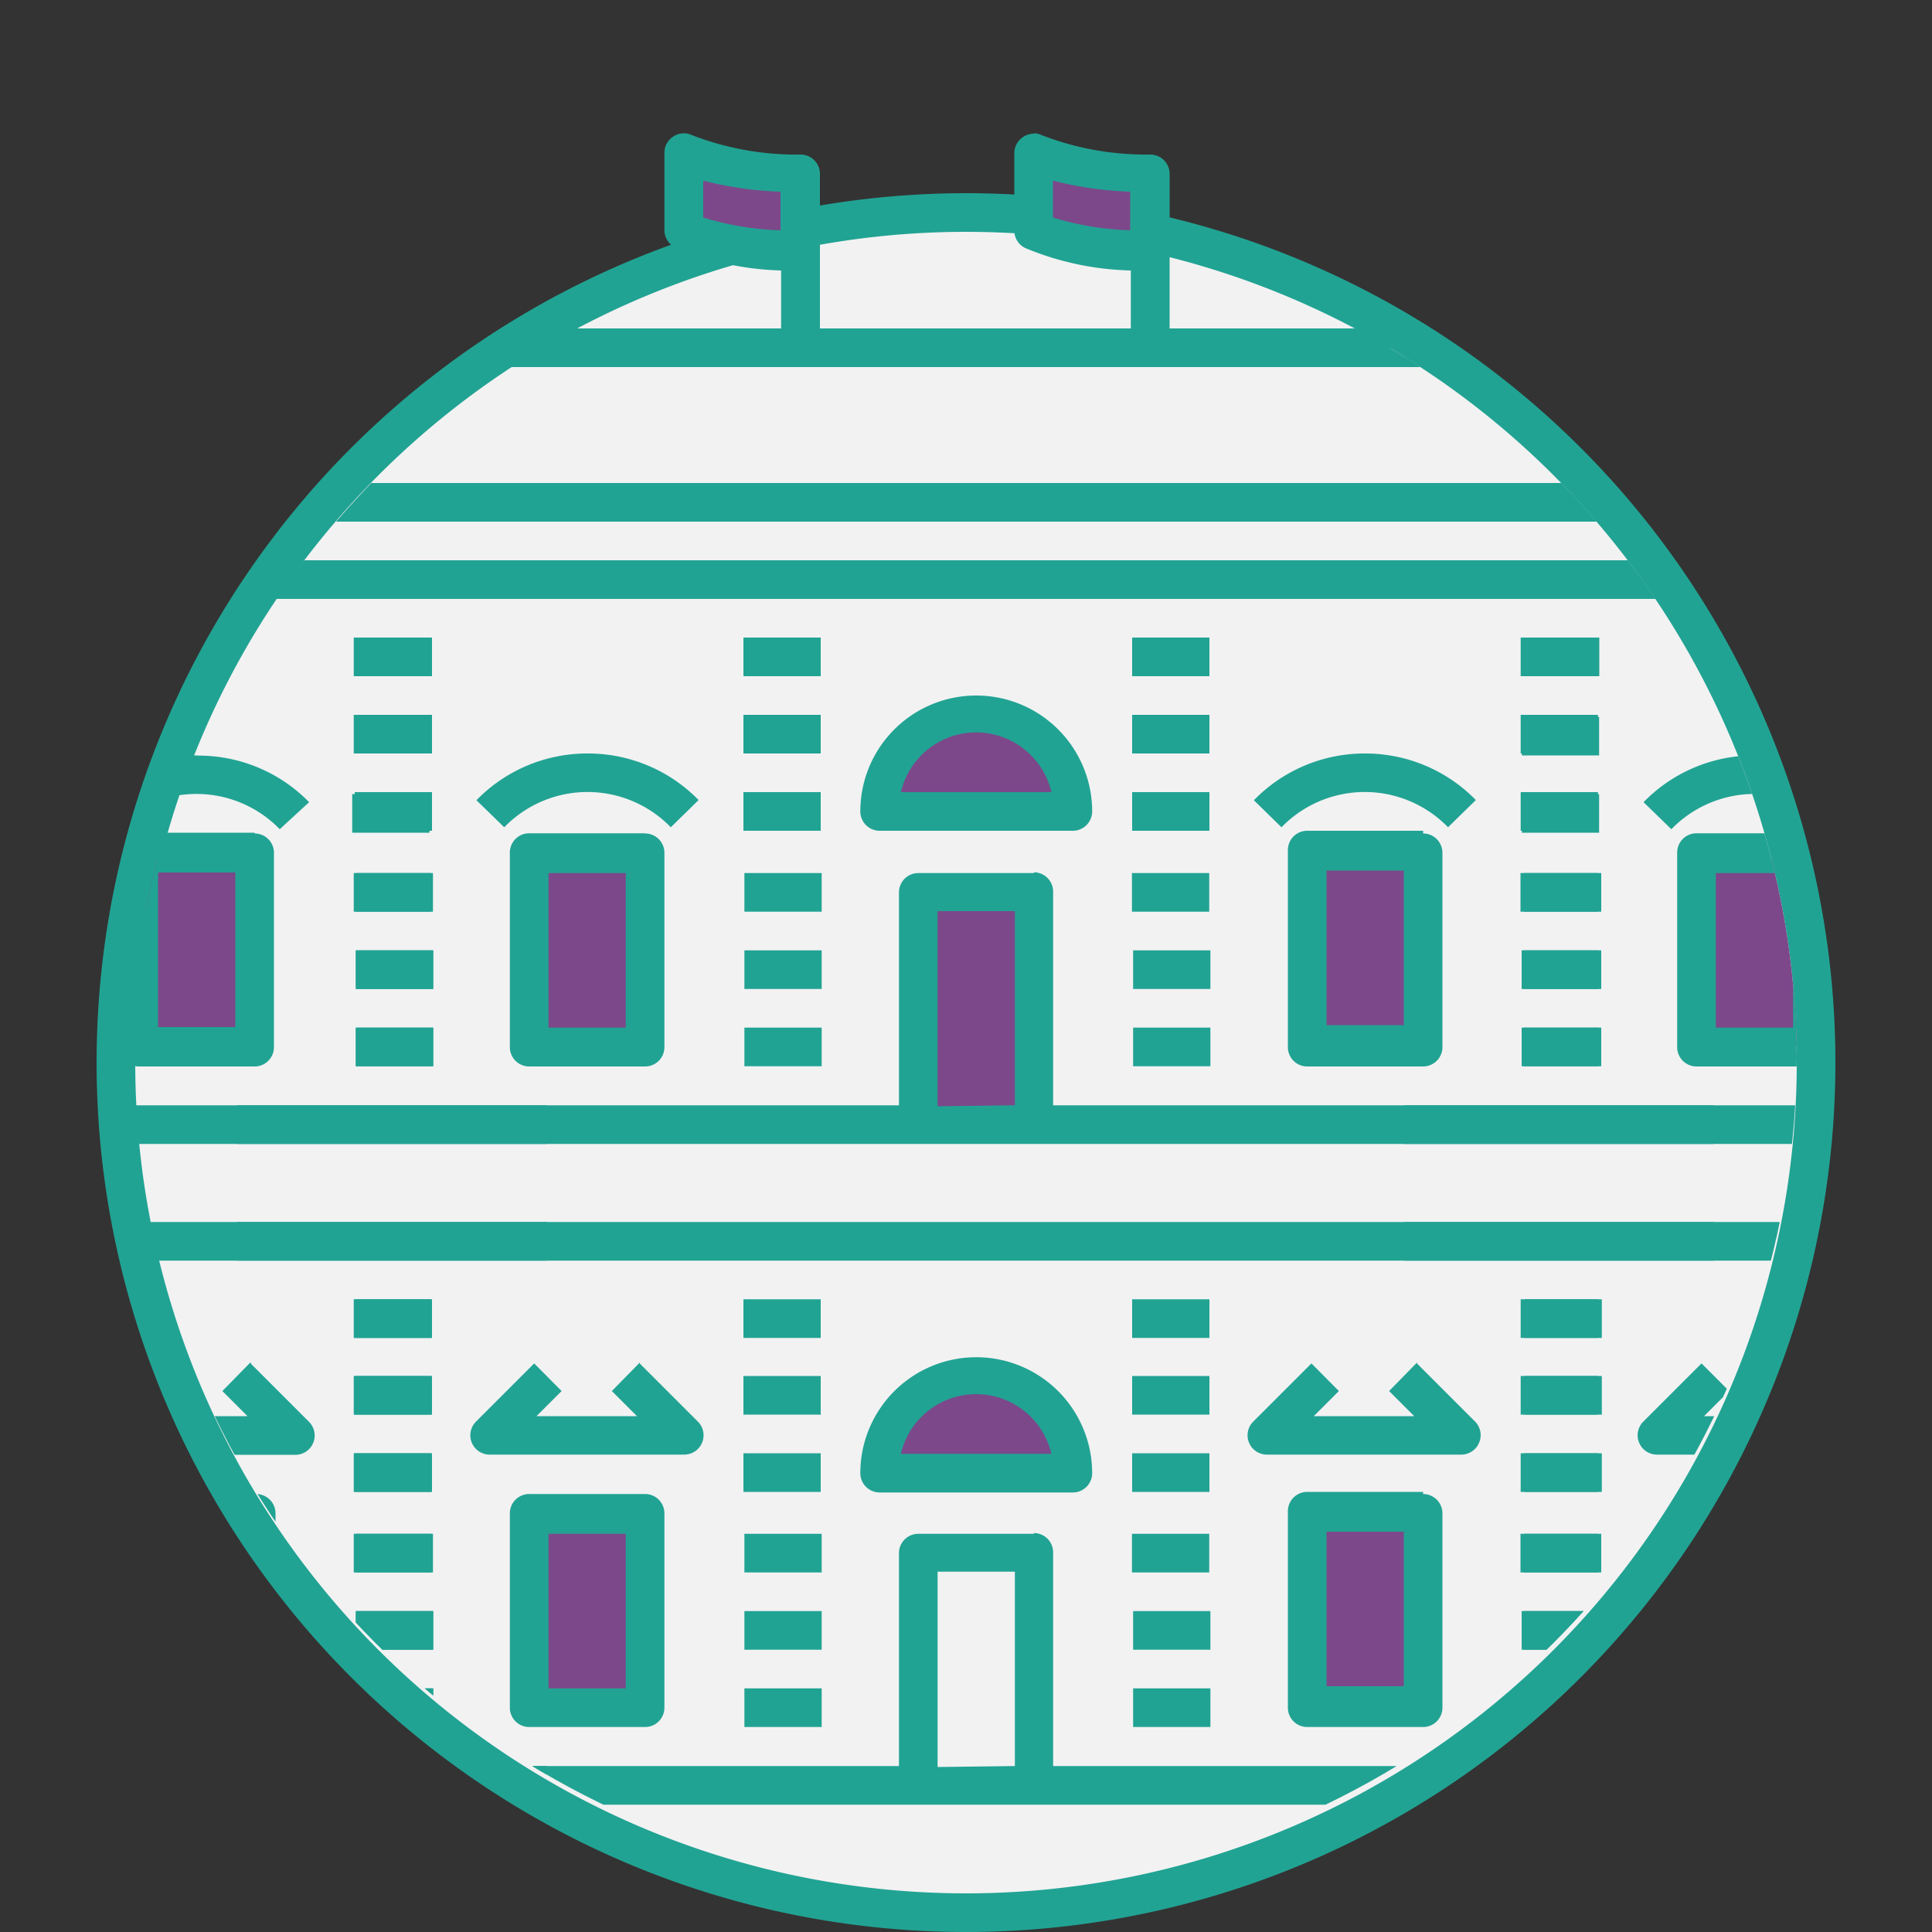 <svg id="ad9ddfbf-6d85-4e54-a154-7c171271de37" data-name="Layer 1" xmlns="http://www.w3.org/2000/svg" xmlns:xlink="http://www.w3.org/1999/xlink" viewBox="0 0 100 100"><rect x="0" y="0" width="100" height="100" fill="#333333" stroke="none"/><defs><style>.ae55ac8a-43f5-49cc-a6f8-f36b9aa0b920{fill:none;}.ab04fc70-537a-456d-a902-1bb765b276e3{fill:#f2f2f3;}.b2f5c8a1-15dd-4b55-a98e-dd66683515de{fill:#21a393;}.b62ef9cc-4398-44a0-a446-8c18b60e9542{clip-path:url(#a92f60b7-e202-42e8-8a9e-1feec4194c6e);}.aab8a8ef-162d-41ba-8a16-aa687b5628ff{fill:#7c488a;}</style><clipPath id="a92f60b7-e202-42e8-8a9e-1feec4194c6e"><path class="ae55ac8a-43f5-49cc-a6f8-f36b9aa0b920" d="M93,54.73a43.08,43.08,0,1,1-86.16-.27,41.39,41.39,0,0,1,4.3-18.06c2.41-5.9,10.61-15.19,16.65-18.27.15-4.42-.4-5.94,1.08-11C30.93.22,48.75.67,50,.67c2.12,0,12.8-.19,18-.24.12,0,3.64,3.88,3.7,3.78.8-1.35.17,5.08.28,13.83A43,43,0,0,1,93,54.73Z"/></clipPath></defs><title>pitti-palace</title><circle class="ab04fc70-537a-456d-a902-1bb765b276e3" cx="49.83" cy="55.18" r="43.89"/><path class="b2f5c8a1-15dd-4b55-a98e-dd66683515de" d="M50,12A43,43,0,1,1,7,55,43,43,0,0,1,50,12m0-2A45,45,0,1,0,95,55,45,45,0,0,0,50,10Z"/><g class="b62ef9cc-4398-44a0-a446-8c18b60e9542"><rect class="aab8a8ef-162d-41ba-8a16-aa687b5628ff" x="36.09" y="8.59" width="5.07" height="3.99"/><rect class="aab8a8ef-162d-41ba-8a16-aa687b5628ff" x="7.56" y="44.51" width="5.07" height="9.64"/><rect class="aab8a8ef-162d-41ba-8a16-aa687b5628ff" x="27.76" y="44.51" width="5.07" height="9.64"/><rect class="aab8a8ef-162d-41ba-8a16-aa687b5628ff" x="68.17" y="44.51" width="5.07" height="9.64"/><rect class="aab8a8ef-162d-41ba-8a16-aa687b5628ff" x="27.76" y="78.58" width="5.07" height="9.64"/><rect class="aab8a8ef-162d-41ba-8a16-aa687b5628ff" x="68.17" y="78.58" width="5.07" height="9.64"/><rect class="aab8a8ef-162d-41ba-8a16-aa687b5628ff" x="88.38" y="44.51" width="5.07" height="9.64"/><rect class="aab8a8ef-162d-41ba-8a16-aa687b5628ff" x="47.91" y="46.46" width="5.07" height="11.54"/><polygon class="aab8a8ef-162d-41ba-8a16-aa687b5628ff" points="55.09 42.05 45.96 42.05 45.96 39.4 50.32 36.93 55.09 39.4 55.09 42.05"/><polygon class="aab8a8ef-162d-41ba-8a16-aa687b5628ff" points="55.09 75.95 45.96 75.95 45.96 73.31 50.32 70.84 55.09 73.31 55.09 75.95"/><rect class="aab8a8ef-162d-41ba-8a16-aa687b5628ff" x="53.76" y="8.43" width="5.07" height="3.99"/><g id="e5e8b929-5c1d-4669-bd0b-332ac5179473" data-name="Florence-The_Pitti_Palace"><path class="b2f5c8a1-15dd-4b55-a98e-dd66683515de" d="M53.5,6.92a1,1,0,0,0-.53.16,1,1,0,0,0-.47.85v4a1,1,0,0,0,.57.91A15.08,15.08,0,0,0,58.53,14v3H42.44v-8a1,1,0,0,0-1-1A15,15,0,0,1,35.83,7a1.08,1.08,0,0,0-.43-.1,1,1,0,0,0-.54.16,1,1,0,0,0-.47.85v4a1,1,0,0,0,.58.91A15.08,15.08,0,0,0,40.43,14v3H12.27v2H88.71V17H60.54v-8a1,1,0,0,0-1-1A15,15,0,0,1,53.93,7a1,1,0,0,0-.43-.1Zm5,5a15.23,15.23,0,0,1-4-.66V9.35a18.52,18.52,0,0,0,4,.57v2Zm-18.1,0a15.15,15.15,0,0,1-4-.66V9.35a18.43,18.43,0,0,0,4,.57v2ZM88.71,25H12.27v2H88.71V25Zm0,4H12.27v2H88.71v-2Zm-6,4h-4v2h4v-2Zm-20.11,0h-4v2h4v-2Zm-20.12,0h-4v2h4v-2Zm-20.12,0h-4v2h4v-2Zm28.17,3a6,6,0,0,0-6,6,1,1,0,0,0,1,1h10a1,1,0,0,0,1-1,6,6,0,0,0-6-6Zm-3.9,5a4,4,0,0,1,7.79,0Zm36.08-4h-4v2h4v-2Zm-20.11,0h-4v2h4v-2Zm-20.12,0h-4v2h4v-2Zm-20.12,0h-4v2h4v-2Zm48.28,2a8,8,0,0,0-5.74,2.42l1.43,1.4a6,6,0,0,1,8.62,0l1.44-1.41a8,8,0,0,0-5.75-2.41Zm-40.23,0a8,8,0,0,0-5.75,2.42l1.44,1.4a6,6,0,0,1,8.62,0l1.44-1.41a8,8,0,0,0-5.75-2.41Zm52.3,2h-4v2h4v-2Zm-20.11,0h-4v2h4v-2Zm-20.12,0h-4v2h4v-2Zm-20.12,0h-4v2h4v-2Zm51.3,2h-6a1,1,0,0,0-1,1V54.2a1,1,0,0,0,1,1h6a1,1,0,0,0,1-1V44.14a1,1,0,0,0-1-1Zm-5,10.06v-8h4v8ZM33.39,43.13h-6a1,1,0,0,0-1,1V54.2a1,1,0,0,0,1,1h6a1,1,0,0,0,1-1V44.14a1,1,0,0,0-1-1Zm-5,10.06v-8h4v8Zm54.31-8h-4v2h4v-2Zm-20.11,0h-4v2h4v-2Zm-9.06,0h-6a1,1,0,0,0-1,1V57.21H12.27v2H88.71v-2H54.51V46.15a1,1,0,0,0-1-1Zm-5,12.07V47.16h4V57.21Zm-6-12.07h-4v2h4v-2Zm-20.12,0h-4v2h4v-2Zm60.35,4h-4v2h4v-2Zm-20.11,0h-4v2h4v-2Zm-20.12,0h-4v2h4v-2Zm-20.12,0h-4v2h4v-2Zm60.35,4h-4v2h4v-2Zm-20.11,0h-4v2h4v-2Zm-20.12,0h-4v2h4v-2Zm-20.12,0h-4v2h4v-2ZM88.71,63.25H12.27v2H88.71v-2Zm-6,4h-4v2h4v-2Zm-20.11,0h-4v2h4v-2Zm-20.12,0h-4v2h4v-2Zm-20.12,0h-4v2h4v-2Zm28.17,3a6,6,0,0,0-6,6,1,1,0,0,0,1,1h10a1,1,0,0,0,1-1,6,6,0,0,0-6-6Zm-3.9,5a4,4,0,0,1,7.79,0Zm26.73-4.74L71.9,72l1.3,1.3H68L69.3,72l-1.42-1.43-3,3a1,1,0,0,0,.71,1.72H75.63a1,1,0,0,0,.93-.62,1,1,0,0,0-.22-1.1l-3-3Zm-40.23,0L31.67,72l1.3,1.3h-5.2l1.3-1.3-1.42-1.43-3,3a1,1,0,0,0,.71,1.72H35.4a1,1,0,0,0,.71-1.72l-3-3Zm49.58.71h-4v2h4v-2Zm-20.11,0h-4v2h4v-2Zm-20.12,0h-4v2h4v-2Zm-20.12,0h-4v2h4v-2Zm60.35,4h-4v2h4v-2Zm-20.11,0h-4v2h4v-2Zm-20.12,0h-4v2h4v-2Zm-20.12,0h-4v2h4v-2Zm51.3,2h-6a1,1,0,0,0-1,1V88.39a1,1,0,0,0,1,1h6a1,1,0,0,0,1-1V78.33a1,1,0,0,0-1-1Zm-5,10.06v-8h4v8ZM33.39,77.33h-6a1,1,0,0,0-1,1V88.39a1,1,0,0,0,1,1h6a1,1,0,0,0,1-1V78.33a1,1,0,0,0-1-1Zm-5,10.06v-8h4v8Zm54.31-8h-4v2h4v-2Zm-20.11,0h-4v2h4v-2Zm-9.06,0h-6a1,1,0,0,0-1,1V91.41H12.27v2H88.71v-2H54.51V80.35a1,1,0,0,0-1-1Zm-5,12.07V81.35h4V91.41Zm-6-12.07h-4v2h4v-2Zm-20.12,0h-4v2h4v-2Zm60.35,4h-4v2h4v-2Zm-20.11,0h-4v2h4v-2Zm-20.12,0h-4v2h4v-2Zm-20.12,0h-4v2h4v-2Zm60.35,4h-4v2h4v-2Zm-20.11,0h-4v2h4v-2Zm-20.12,0h-4v2h4v-2Zm-20.12,0h-4v2h4v-2Z"/></g><g id="af2a143b-01d9-4999-a953-3b7fa740a708" data-name="Florence-The_Pitti_Palace"><path class="b2f5c8a1-15dd-4b55-a98e-dd66683515de" d="M113.93,6.92a1.06,1.06,0,0,0-.54.16,1,1,0,0,0-.47.85v4a1,1,0,0,0,.58.91A15.08,15.08,0,0,0,119,14v3H102.87v-8a1,1,0,0,0-1-1A14.87,14.87,0,0,1,96.26,7a1.13,1.13,0,0,0-.44-.1,1,1,0,0,0-.53.16,1,1,0,0,0-.47.85v4a1,1,0,0,0,.58.91,15,15,0,0,0,5.45,1.1v3H72.69v2h76.44V17H121v-8a1,1,0,0,0-1-1,15,15,0,0,1-5.6-.91,1.08,1.08,0,0,0-.43-.1Zm5,5a15.15,15.15,0,0,1-4-.66V9.35a18.43,18.43,0,0,0,4,.57v2Zm-18.11,0a15.23,15.23,0,0,1-4-.66V9.35a18.52,18.52,0,0,0,4,.57v2ZM149.13,25H72.69v2h76.44V25Zm0,4H72.69v2h76.44v-2Zm-6,4h-4v2h4v-2Zm-20.12,0h-4v2h4v-2Zm-20.11,0h-4v2h4v-2Zm-20.12,0h-4v2h4v-2Zm28.16,3a6,6,0,0,0-6,6,1,1,0,0,0,1,1h10.06a1,1,0,0,0,1-1,6,6,0,0,0-6-6Zm-3.89,5a4,4,0,0,1,7.79,0Zm36.08-4h-4v2h4v-2ZM123,37.1h-4v2h4v-2Zm-20.11,0h-4v2h4v-2Zm-20.12,0h-4v2h4v-2Zm48.28,2a8,8,0,0,0-5.75,2.42l1.44,1.4a6,6,0,0,1,8.62,0l1.43-1.41A8,8,0,0,0,131,39.11Zm-40.23,0a8,8,0,0,0-5.75,2.42l1.44,1.4a6,6,0,0,1,8.62,0l1.43-1.41a8,8,0,0,0-5.74-2.41Zm52.3,2h-4v2h4v-2Zm-20.12,0h-4v2h4v-2Zm-20.11,0h-4v2h4v-2Zm-20.12,0h-4v2h4v-2Zm51.3,2h-6a1,1,0,0,0-1,1V54.2a1,1,0,0,0,1,1h6a1,1,0,0,0,1-1V44.14a1,1,0,0,0-1-1Zm-5,10.06v-8h4v8ZM93.81,43.13h-6a1,1,0,0,0-1,1V54.2a1,1,0,0,0,1,1h6a1,1,0,0,0,1-1V44.14a1,1,0,0,0-1-1Zm-5,10.06v-8h4v8Zm54.31-8h-4v2h4v-2Zm-20.12,0h-4v2h4v-2Zm-9,0h-6a1,1,0,0,0-1,1V57.21H72.69v2h76.44v-2H114.94V46.15a1,1,0,0,0-1-1Zm-5,12.07V47.16h4V57.21Zm-6-12.07h-4v2h4v-2Zm-20.12,0h-4v2h4v-2Zm60.35,4h-4v2h4v-2Zm-20.12,0h-4v2h4v-2Zm-20.11,0h-4v2h4v-2Zm-20.12,0h-4v2h4v-2Zm60.35,4h-4v2h4v-2Zm-20.12,0h-4v2h4v-2Zm-20.11,0h-4v2h4v-2Zm-20.12,0h-4v2h4v-2Zm66.38,10.06H72.69v2h76.44v-2Zm-6,4h-4v2h4v-2Zm-20.12,0h-4v2h4v-2Zm-20.11,0h-4v2h4v-2Zm-20.12,0h-4v2h4v-2Zm28.16,3a6,6,0,0,0-6,6,1,1,0,0,0,1,1h10.06a1,1,0,0,0,1-1,6,6,0,0,0-6-6Zm-3.89,5a4,4,0,0,1,7.79,0Zm26.73-4.74L132.33,72l1.3,1.3h-5.2l1.3-1.3-1.42-1.43-3,3a1,1,0,0,0-.22,1.1,1,1,0,0,0,.93.62h10.06a1,1,0,0,0,.71-1.72l-3-3Zm-40.23,0L92.1,72l1.3,1.3H88.2L89.5,72l-1.43-1.43-3,3a1,1,0,0,0,.71,1.72H95.83a1,1,0,0,0,.92-.62,1,1,0,0,0-.21-1.1l-3-3Zm49.58.71h-4v2h4v-2Zm-20.12,0h-4v2h4v-2Zm-20.11,0h-4v2h4v-2Zm-20.12,0h-4v2h4v-2Zm60.35,4h-4v2h4v-2Zm-20.12,0h-4v2h4v-2Zm-20.11,0h-4v2h4v-2Zm-20.12,0h-4v2h4v-2Zm51.3,2h-6a1,1,0,0,0-1,1V88.39a1,1,0,0,0,1,1h6a1,1,0,0,0,1-1V78.33a1,1,0,0,0-1-1Zm-5,10.06v-8h4v8ZM93.81,77.33h-6a1,1,0,0,0-1,1V88.39a1,1,0,0,0,1,1h6a1,1,0,0,0,1-1V78.33a1,1,0,0,0-1-1Zm-5,10.06v-8h4v8Zm54.31-8h-4v2h4v-2Zm-20.12,0h-4v2h4v-2Zm-9,0h-6a1,1,0,0,0-1,1V91.41H72.69v2h76.44v-2H114.94V80.35a1,1,0,0,0-1-1Zm-5,12.07V81.35h4V91.41Zm-6-12.07h-4v2h4v-2Zm-20.12,0h-4v2h4v-2Zm60.35,4h-4v2h4v-2Zm-20.12,0h-4v2h4v-2Zm-20.11,0h-4v2h4v-2Zm-20.12,0h-4v2h4v-2Zm60.35,4h-4v2h4v-2Zm-20.12,0h-4v2h4v-2Zm-20.11,0h-4v2h4v-2Zm-20.12,0h-4v2h4v-2Z"/></g><g id="b8354118-6b85-4654-9a47-128f3cfb47a3" data-name="Florence-The_Pitti_Palace"><path class="b2f5c8a1-15dd-4b55-a98e-dd66683515de" d="M-6.89,6.92a1,1,0,0,0-.54.16,1,1,0,0,0-.47.85v4a1,1,0,0,0,.58.91A15,15,0,0,0-1.86,14v3H-18v-8a1,1,0,0,0-1-1A15,15,0,0,1-24.57,7a1,1,0,0,0-.43-.1,1.06,1.06,0,0,0-.54.16,1,1,0,0,0-.46.85v4a1,1,0,0,0,.57.91A15.08,15.08,0,0,0-20,14v3H-48.13v2H28.31V17H.15v-8a1,1,0,0,0-1-1A14.87,14.87,0,0,1-6.46,7a1.12,1.12,0,0,0-.43-.1Zm5,5a15.31,15.31,0,0,1-4-.66V9.35a18.62,18.62,0,0,0,4,.57v2Zm-18.11,0a15.23,15.23,0,0,1-4-.66V9.35a18.52,18.52,0,0,0,4,.57v2ZM28.31,25H-48.13v2H28.31V25Zm0,4H-48.13v2H28.31v-2Zm-6,4h-4v2h4v-2Zm-20.11,0h-4v2h4v-2Zm-20.12,0h-4v2h4v-2Zm-20.11,0h-4v2h4v-2Zm28.16,3a6,6,0,0,0-6,6,1,1,0,0,0,1,1H-4.88a1,1,0,0,0,1-1,6,6,0,0,0-6-6Zm-3.9,5a4,4,0,0,1,3.9-3,4,4,0,0,1,3.89,3Zm36.08-4h-4v2h4v-2Zm-20.11,0h-4v2h4v-2ZM-18,37.1h-4v2h4v-2Zm-20.11,0h-4v2h4v-2Zm48.28,2a8,8,0,0,0-5.75,2.42l1.44,1.4a6,6,0,0,1,8.62,0L16,41.52a8,8,0,0,0-5.74-2.41Zm-40.24,0a8,8,0,0,0-5.74,2.42l1.43,1.4A6,6,0,0,1-30,41.12a6,6,0,0,1,4.31,1.81l1.44-1.41A8,8,0,0,0-30,39.11Zm52.3,2h-4v2h4v-2Zm-20.11,0h-4v2h4v-2Zm-20.12,0h-4v2h4v-2Zm-20.11,0h-4v2h4v-2Zm51.29,2h-6a1,1,0,0,0-1,1V54.2a1,1,0,0,0,1,1h6a1,1,0,0,0,1-1V44.14a1,1,0,0,0-1-1Zm-5,10.06v-8h4v8ZM-27,43.13h-6a1,1,0,0,0-1,1V54.2a1,1,0,0,0,1,1h6a1,1,0,0,0,1-1V44.14a1,1,0,0,0-1-1Zm-5,10.06v-8h4v8Zm54.31-8h-4v2h4v-2Zm-20.11,0h-4v2h4v-2Zm-9,0h-6a1,1,0,0,0-1,1V57.21h-34.2v2H28.31v-2H-5.89V46.15a1,1,0,0,0-1-1Zm-5,12.07V47.16h4V57.21Zm-6-12.07h-4v2h4v-2Zm-20.11,0h-4v2h4v-2Zm60.34,4h-4v2h4v-2Zm-20.11,0h-4v2h4v-2Zm-20.12,0h-4v2h4v-2Zm-20.11,0h-4v2h4v-2Zm60.34,4h-4v2h4v-2Zm-20.11,0h-4v2h4v-2Zm-20.12,0h-4v2h4v-2Zm-20.11,0h-4v2h4v-2ZM28.31,63.25H-48.13v2H28.31v-2Zm-6,4h-4v2h4v-2Zm-20.11,0h-4v2h4v-2Zm-20.12,0h-4v2h4v-2Zm-20.11,0h-4v2h4v-2Zm28.16,3a6,6,0,0,0-6,6,1,1,0,0,0,1,1H-4.88a1,1,0,0,0,1-1,6,6,0,0,0-6-6Zm-3.9,5a4,4,0,0,1,3.9-3,4,4,0,0,1,3.89,3Zm26.74-4.74L11.51,72l1.3,1.3H7.6L8.9,72,7.48,70.58l-3,3a1,1,0,0,0,.71,1.72H15.23A1,1,0,0,0,16,73.6l-3-3Zm-40.23,0L-28.73,72l1.3,1.3h-5.2l1.3-1.3-1.42-1.43-3,3A1,1,0,0,0-36,74.7a1,1,0,0,0,.93.62h10a1,1,0,0,0,.93-.62,1,1,0,0,0-.22-1.1l-3-3Zm49.57.71h-4v2h4v-2Zm-20.11,0h-4v2h4v-2Zm-20.12,0h-4v2h4v-2Zm-20.11,0h-4v2h4v-2Zm60.34,4h-4v2h4v-2Zm-20.11,0h-4v2h4v-2Zm-20.12,0h-4v2h4v-2Zm-20.11,0h-4v2h4v-2Zm51.29,2h-6a1,1,0,0,0-1,1V88.39a1,1,0,0,0,1,1h6a1,1,0,0,0,1-1V78.33a1,1,0,0,0-1-1Zm-5,10.06v-8h4v8ZM-27,77.33h-6a1,1,0,0,0-1,1V88.39a1,1,0,0,0,1,1h6a1,1,0,0,0,1-1V78.33a1,1,0,0,0-1-1Zm-5,10.06v-8h4v8Zm54.31-8h-4v2h4v-2Zm-20.11,0h-4v2h4v-2Zm-9,0h-6a1,1,0,0,0-1,1V91.41h-34.2v2H28.31v-2H-5.89V80.35a1,1,0,0,0-1-1Zm-5,12.07V81.35h4V91.41Zm-6-12.07h-4v2h4v-2Zm-20.11,0h-4v2h4v-2Zm60.34,4h-4v2h4v-2Zm-20.11,0h-4v2h4v-2Zm-20.12,0h-4v2h4v-2Zm-20.11,0h-4v2h4v-2Zm60.34,4h-4v2h4v-2Zm-20.11,0h-4v2h4v-2Zm-20.12,0h-4v2h4v-2Zm-20.11,0h-4v2h4v-2Z"/></g></g></svg>